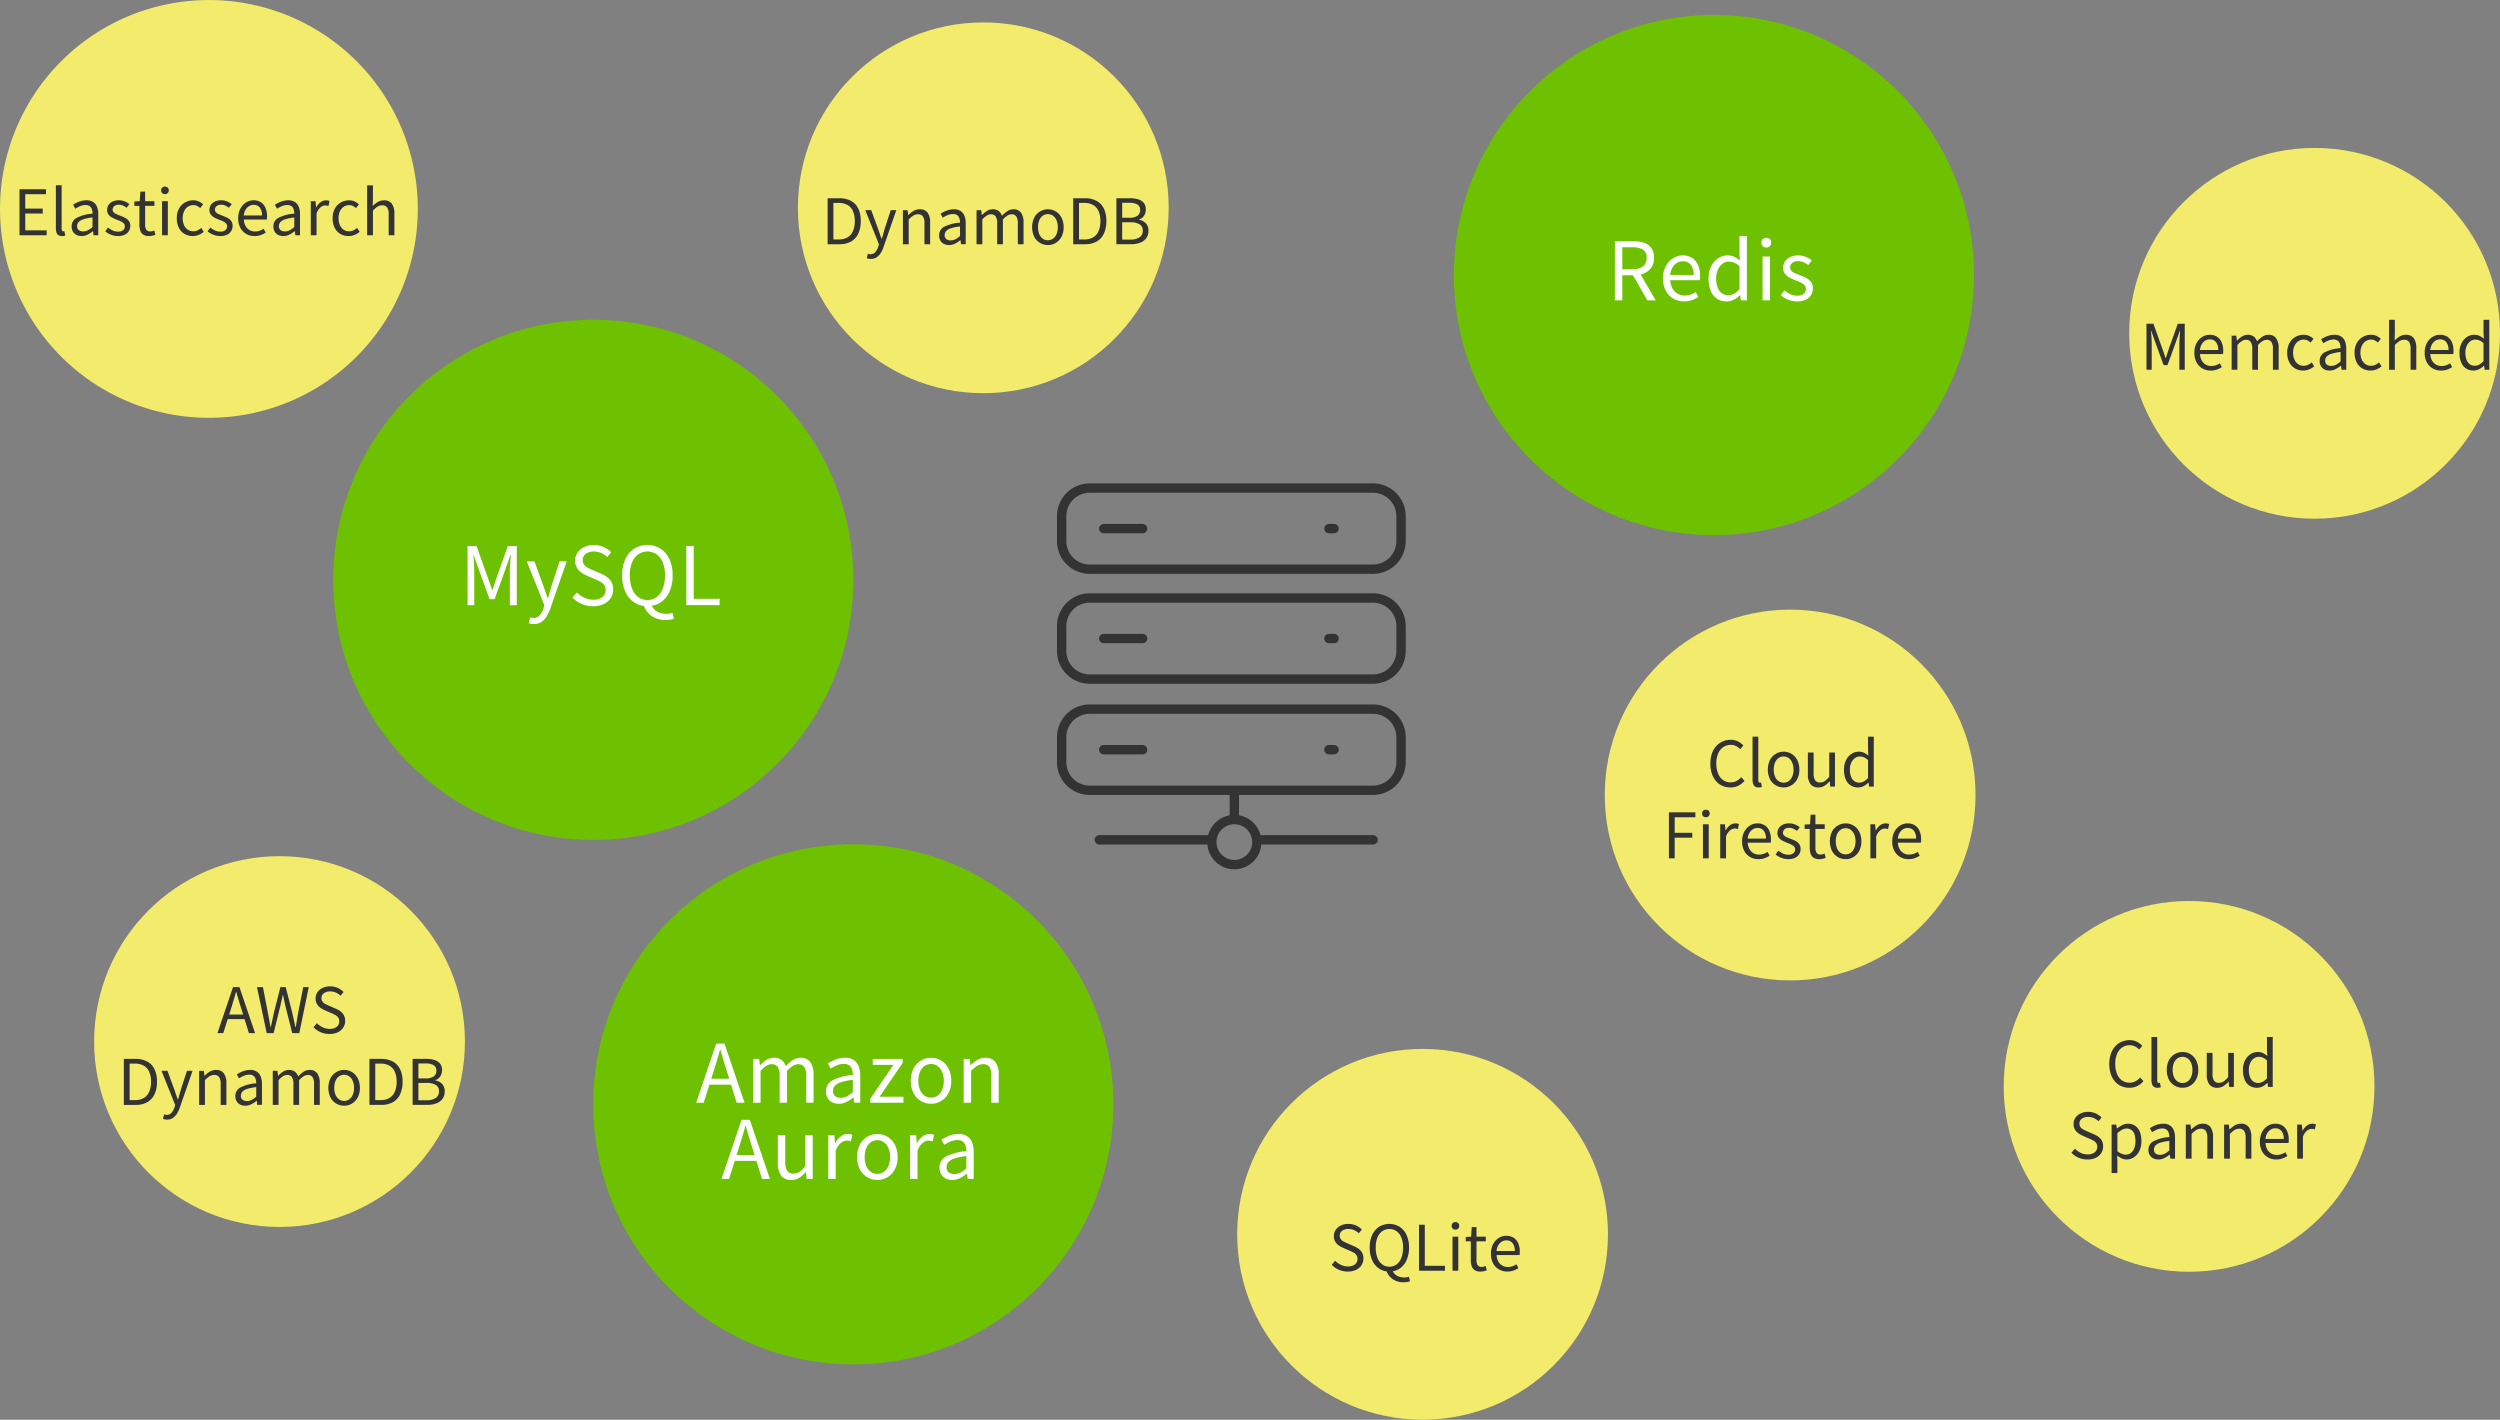 <svg id="infographic_img_technology_03.svg" xmlns="http://www.w3.org/2000/svg" width="557.719" height="316.719"><rect width="100%" height="100%" fill="#808080" stroke="none"/><defs><style>.cls-1{fill:#333}.cls-1,.cls-5{fill-rule:evenodd}.cls-2{fill:#f3eb6b}.cls-4{fill:#6dc100}.cls-5{fill:#fff}</style></defs><path id="icon" class="cls-1" d="M330.079 279.839h-29.887v4.541a6.079 6.079 0 0 1 4.8 4.433h25.143a1.043 1.043 0 0 1 0 2.085h-24.973a6.034 6.034 0 0 1-12.026 0H269a1.043 1.043 0 0 1 0-2.085h24.12a1.023 1.023 0 0 1 .175.035 6.081 6.081 0 0 1 4.812-4.468v-4.541h-31.226a7.306 7.306 0 0 1-7.3-7.3v-5.583a7.306 7.306 0 0 1 7.3-7.3h63.2a7.306 7.306 0 0 1 7.3 7.3v5.583a7.306 7.306 0 0 1-7.302 7.3Zm-34.912 10.519a3.983 3.983 0 1 0 3.983-3.983 3.988 3.988 0 0 0-3.983 3.983Zm40.124-23.4a5.219 5.219 0 0 0-5.212-5.213h-63.2a5.219 5.219 0 0 0-5.212 5.213v5.583a5.219 5.219 0 0 0 5.212 5.214h63.2a5.219 5.219 0 0 0 5.212-5.214v-5.583Zm-13.865 3.835h-1.173a1.043 1.043 0 0 1 0-2.086h1.173a1.043 1.043 0 0 1 0 2.085Zm-42.711 0h-8.709a1.043 1.043 0 0 1 0-2.086h8.709a1.043 1.043 0 0 1 0 2.085Zm51.364-15.751h-63.2a7.306 7.306 0 0 1-7.3-7.3v-5.583a7.306 7.306 0 0 1 7.3-7.3h63.2a7.306 7.306 0 0 1 7.3 7.3v5.583a7.306 7.306 0 0 1-7.3 7.299Zm5.212-12.883a5.219 5.219 0 0 0-5.212-5.213h-63.2a5.219 5.219 0 0 0-5.212 5.213v5.583a5.219 5.219 0 0 0 5.212 5.214h63.2a5.219 5.219 0 0 0 5.212-5.214v-5.583Zm-13.865 3.835h-1.173a1.043 1.043 0 1 1 0-2.086h1.173a1.043 1.043 0 0 1 0 2.085Zm-42.711 0h-8.709a1.043 1.043 0 0 1 0-2.086h8.709a1.043 1.043 0 0 1 0 2.085Zm51.364-15.471h-63.2a7.306 7.306 0 0 1-7.3-7.3v-5.583a7.306 7.306 0 0 1 7.3-7.3h63.2a7.306 7.306 0 0 1 7.3 7.3v5.583a7.306 7.306 0 0 1-7.3 7.299Zm5.212-12.883a5.219 5.219 0 0 0-5.212-5.214h-63.2a5.219 5.219 0 0 0-5.212 5.214v5.583a5.219 5.219 0 0 0 5.212 5.214h63.2a5.219 5.219 0 0 0 5.212-5.214v-5.583Zm-13.865 3.835h-1.173a1.043 1.043 0 0 1 0-2.086h1.173a1.043 1.043 0 0 1 0 2.085Zm-42.711 0h-8.709a1.043 1.043 0 0 1 0-2.086h8.709a1.043 1.043 0 0 1 0 2.085Z" transform="translate(-23.781 -102.5)"/><circle id="楕円形_541_のコピー_12" data-name="楕円形 541 のコピー 12" class="cls-2" cx="516.359" cy="74.359" r="41.359"/><path id="Memcached" class="cls-1" d="m578.061 184.986-.112-.9h-.042a4.375 4.375 0 0 1-1.036.763 2.657 2.657 0 0 1-1.274.315 2.837 2.837 0 0 1-2.751-1.813 5.424 5.424 0 0 1-.385-2.163 4.591 4.591 0 0 1 .462-2.128 3.569 3.569 0 0 1 1.211-1.386 2.9 2.9 0 0 1 1.617-.49 2.656 2.656 0 0 1 1.155.231 4.786 4.786 0 0 1 .987.651l-.07-1.3v-2.926h1.288v11.144h-1.05Zm-.238-5.922a3.2 3.2 0 0 0-.924-.616 2.442 2.442 0 0 0-.924-.182 1.8 1.8 0 0 0-1.1.371 2.62 2.62 0 0 0-.8 1.022 3.584 3.584 0 0 0-.3 1.519 4.38 4.38 0 0 0 .252 1.568 2.145 2.145 0 0 0 .721 1 1.855 1.855 0 0 0 1.127.343 2.073 2.073 0 0 0 1.008-.259 3.551 3.551 0 0 0 .938-.777v-3.99Zm-6.748 2.422h-5.124a3.215 3.215 0 0 0 .371 1.407 2.342 2.342 0 0 0 2.149 1.253 3.011 3.011 0 0 0 1.015-.161 4.228 4.228 0 0 0 .889-.441l.448.854a5.276 5.276 0 0 1-1.106.546 4.022 4.022 0 0 1-1.386.224 3.629 3.629 0 0 1-1.848-.476 3.412 3.412 0 0 1-1.309-1.365 4.41 4.41 0 0 1-.483-2.135 4.669 4.669 0 0 1 .28-1.673 3.88 3.88 0 0 1 .763-1.26 3.3 3.3 0 0 1 1.1-.8 3.083 3.083 0 0 1 1.26-.273 2.986 2.986 0 0 1 1.652.434 2.771 2.771 0 0 1 1.029 1.239 4.65 4.65 0 0 1 .357 1.9c0 .14 0 .271-.014.392a3.078 3.078 0 0 1-.043.335Zm-1.561-2.667a1.7 1.7 0 0 0-1.393-.609 1.927 1.927 0 0 0-1 .28 2.3 2.3 0 0 0-.784.8 3.109 3.109 0 0 0-.4 1.288h4.074a2.72 2.72 0 0 0-.497-1.759Zm-7.959 1.519a2.715 2.715 0 0 0-.343-1.554 1.262 1.262 0 0 0-1.1-.476 1.914 1.914 0 0 0-1.05.294 6.015 6.015 0 0 0-1.022.868v5.516h-1.288v-11.144h1.288v3.052l-.056 1.568a6.3 6.3 0 0 1 1.134-.9 2.594 2.594 0 0 1 1.386-.371 2.043 2.043 0 0 1 1.764.763 3.714 3.714 0 0 1 .56 2.219v4.816h-1.274v-4.648Zm-10.059 3.4a2.1 2.1 0 0 0 1.225.364 2.21 2.21 0 0 0 .98-.217 3.509 3.509 0 0 0 .812-.539l.56.868a4.022 4.022 0 0 1-1.148.7 3.664 3.664 0 0 1-3.129-.217 3.322 3.322 0 0 1-1.274-1.358 4.56 4.56 0 0 1-.469-2.149 4.325 4.325 0 0 1 .5-2.163 3.542 3.542 0 0 1 1.344-1.365 3.607 3.607 0 0 1 1.806-.476 2.868 2.868 0 0 1 1.281.266 3.9 3.9 0 0 1 .931.63l-.644.84a2.951 2.951 0 0 0-.693-.476 1.837 1.837 0 0 0-.819-.182 2.177 2.177 0 0 0-1.232.364 2.445 2.445 0 0 0-.854 1.022 3.605 3.605 0 0 0-.308 1.54 3.642 3.642 0 0 0 .3 1.526 2.443 2.443 0 0 0 .835 1.024Zm-5.452.336H546a6.016 6.016 0 0 1-1.169.77 2.951 2.951 0 0 1-1.351.322 2.5 2.5 0 0 1-1.134-.252 1.877 1.877 0 0 1-.791-.735 2.241 2.241 0 0 1-.287-1.169 2.108 2.108 0 0 1 1.113-1.911 9.2 9.2 0 0 1 3.549-.931 3.234 3.234 0 0 0-.133-.931 1.428 1.428 0 0 0-.469-.714 1.5 1.5 0 0 0-.966-.273 3.017 3.017 0 0 0-1.239.259 8.037 8.037 0 0 0-1.043.553l-.49-.882a8.92 8.92 0 0 1 .812-.455 5.748 5.748 0 0 1 1.008-.385 4.287 4.287 0 0 1 1.162-.154 2.645 2.645 0 0 1 1.5.392 2.284 2.284 0 0 1 .854 1.085 4.484 4.484 0 0 1 .273 1.645v4.676h-1.05Zm-.112-3.052a9.848 9.848 0 0 0-2.03.4 2.472 2.472 0 0 0-1.078.63 1.292 1.292 0 0 0-.322.875 1.052 1.052 0 0 0 .392.931 1.622 1.622 0 0 0 .952.273 2.279 2.279 0 0 0 1.043-.252 4.942 4.942 0 0 0 1.043-.742v-2.114Zm-9.457 2.716a2.093 2.093 0 0 0 1.225.364 2.217 2.217 0 0 0 .98-.217 3.552 3.552 0 0 0 .812-.539l.56.868a4.036 4.036 0 0 1-1.148.7 3.664 3.664 0 0 1-3.129-.217 3.309 3.309 0 0 1-1.274-1.358 4.548 4.548 0 0 1-.469-2.149 4.325 4.325 0 0 1 .5-2.163 3.542 3.542 0 0 1 1.344-1.365 3.607 3.607 0 0 1 1.806-.476 2.874 2.874 0 0 1 1.281.266 3.94 3.94 0 0 1 .931.63l-.644.84a2.992 2.992 0 0 0-.693-.476 1.843 1.843 0 0 0-.819-.182 2.174 2.174 0 0 0-1.232.364 2.438 2.438 0 0 0-.854 1.022 3.59 3.59 0 0 0-.308 1.54 3.626 3.626 0 0 0 .3 1.526 2.436 2.436 0 0 0 .831 1.024Zm-5.635-3.4a2.723 2.723 0 0 0-.343-1.554 1.232 1.232 0 0 0-1.071-.476 1.733 1.733 0 0 0-.9.287 5.042 5.042 0 0 0-1.015.875v5.516h-1.274v-4.648a2.723 2.723 0 0 0-.343-1.554 1.232 1.232 0 0 0-1.071-.476 1.769 1.769 0 0 0-.91.287 4.411 4.411 0 0 0-.994.875v5.516h-1.288v-7.6h1.05l.126 1.106h.028a5.521 5.521 0 0 1 1.1-.924 2.321 2.321 0 0 1 1.267-.378 2.146 2.146 0 0 1 1.372.392 2.324 2.324 0 0 1 .728 1.064 6.99 6.99 0 0 1 1.211-1.05 2.32 2.32 0 0 1 1.309-.406 2.017 2.017 0 0 1 1.729.763 3.684 3.684 0 0 1 .567 2.219v4.816h-1.278v-4.648Zm-11.14 1.148h-5.124a3.215 3.215 0 0 0 .371 1.407 2.342 2.342 0 0 0 2.149 1.253 3.011 3.011 0 0 0 1.015-.161 4.228 4.228 0 0 0 .889-.441l.448.854a5.276 5.276 0 0 1-1.106.546 4.022 4.022 0 0 1-1.386.224 3.629 3.629 0 0 1-1.848-.476 3.412 3.412 0 0 1-1.309-1.365 4.41 4.41 0 0 1-.483-2.135 4.669 4.669 0 0 1 .28-1.673 3.88 3.88 0 0 1 .763-1.26 3.3 3.3 0 0 1 1.1-.8 3.083 3.083 0 0 1 1.26-.273 2.986 2.986 0 0 1 1.652.434 2.771 2.771 0 0 1 1.029 1.239 4.65 4.65 0 0 1 .357 1.9c0 .14 0 .271-.014.392a3.078 3.078 0 0 1-.043.335Zm-1.561-2.667a1.7 1.7 0 0 0-1.393-.609 1.927 1.927 0 0 0-1 .28 2.3 2.3 0 0 0-.784.8 3.109 3.109 0 0 0-.4 1.288h4.074a2.72 2.72 0 0 0-.501-1.759Zm-8.169.483c0-.3.009-.623.028-.973s.042-.7.07-1.064.051-.688.07-.987h-.056l-.826 2.338-1.932 5.334h-.868l-1.946-5.334-.826-2.338h-.056c.037.3.068.628.091.987s.042.714.056 1.064.021.675.021.973v5.684h-1.166v-10.262h1.554l1.96 5.488q.2.519.378 1.064t.364 1.078h.056q.2-.531.371-1.078t.343-1.064l1.96-5.488h1.554v10.262h-1.2V179.3Z" transform="translate(-23.781 -102.5)"/><circle id="楕円形_541_のコピー_12-2" data-name="楕円形 541 のコピー 12" class="cls-2" cx="219.359" cy="46.359" r="41.359"/><path id="DynamoDB" class="cls-1" d="M279.4 152.31a2.313 2.313 0 0 1 .588 1.666 2.719 2.719 0 0 1-.5 1.673 3.005 3.005 0 0 1-1.372 1 5.622 5.622 0 0 1-2.023.336h-3.262v-10.261h3.038a6.074 6.074 0 0 1 1.841.252 2.561 2.561 0 0 1 1.239.8 2.224 2.224 0 0 1 .448 1.456 2.64 2.64 0 0 1-.175.959 2.171 2.171 0 0 1-.511.784 2.025 2.025 0 0 1-.812.483v.07a2.687 2.687 0 0 1 1.501.782Zm-1.274-2.912a1.379 1.379 0 0 0-.609-1.281 3.545 3.545 0 0 0-1.813-.371h-1.582v3.332h1.526a3.135 3.135 0 0 0 1.9-.448 1.475 1.475 0 0 0 .58-1.23Zm-2.212 2.688h-1.792v3.864h1.792a3.707 3.707 0 0 0 2.058-.49 1.7 1.7 0 0 0 .742-1.526 1.523 1.523 0 0 0-.728-1.407 4.023 4.023 0 0 0-2.07-.441Zm-7.476 4.291a5.2 5.2 0 0 1-2.618.609h-2.62v-10.262h2.562a5.447 5.447 0 0 1 2.66.595 3.812 3.812 0 0 1 1.624 1.729 6.354 6.354 0 0 1 .546 2.772 6.5 6.5 0 0 1-.546 2.786 3.881 3.881 0 0 1-1.606 1.771Zm.427-6.769a2.9 2.9 0 0 0-1.2-1.365 3.942 3.942 0 0 0-2.009-.469h-1.162v8.148h1.162a3.844 3.844 0 0 0 2.009-.483 2.952 2.952 0 0 0 1.2-1.407 5.558 5.558 0 0 0 .4-2.212 5.438 5.438 0 0 0-.398-2.212Zm-9.583 7.091a3.361 3.361 0 0 1-1.736.469 3.412 3.412 0 0 1-3.031-1.827 5.053 5.053 0 0 1 0-4.312 3.46 3.46 0 0 1 1.3-1.365 3.381 3.381 0 0 1 1.736-.476 3.438 3.438 0 0 1 1.337.266 3.281 3.281 0 0 1 1.127.784 3.715 3.715 0 0 1 .77 1.26 4.772 4.772 0 0 1 .281 1.694 4.387 4.387 0 0 1-.491 2.149 3.468 3.468 0 0 1-1.291 1.359Zm.2-5.047a2.386 2.386 0 0 0-.777-1.022 2.013 2.013 0 0 0-2.309 0 2.345 2.345 0 0 0-.771 1.022 4 4 0 0 0-.273 1.54 3.955 3.955 0 0 0 .273 1.526 2.333 2.333 0 0 0 .771 1.022 2.013 2.013 0 0 0 2.309 0 2.374 2.374 0 0 0 .777-1.022 3.861 3.861 0 0 0 .281-1.526 3.905 3.905 0 0 0-.283-1.54Zm-8.637.686a2.723 2.723 0 0 0-.343-1.554 1.232 1.232 0 0 0-1.071-.476 1.733 1.733 0 0 0-.9.287 5.042 5.042 0 0 0-1.015.875v5.516h-1.274v-4.648a2.723 2.723 0 0 0-.343-1.554 1.232 1.232 0 0 0-1.071-.476 1.769 1.769 0 0 0-.91.287 4.411 4.411 0 0 0-.994.875v5.516h-1.288v-7.6h1.05l.126 1.106h.028a5.521 5.521 0 0 1 1.1-.924 2.321 2.321 0 0 1 1.267-.378 2.146 2.146 0 0 1 1.372.392 2.324 2.324 0 0 1 .728 1.064 6.99 6.99 0 0 1 1.211-1.05 2.32 2.32 0 0 1 1.309-.406 2.017 2.017 0 0 1 1.729.763 3.684 3.684 0 0 1 .567 2.219v4.816h-1.274v-4.648Zm-12.782 3.738h-.042a6.016 6.016 0 0 1-1.169.77 2.951 2.951 0 0 1-1.351.322 2.5 2.5 0 0 1-1.134-.252 1.877 1.877 0 0 1-.791-.735 2.241 2.241 0 0 1-.287-1.169 2.108 2.108 0 0 1 1.111-1.912 9.2 9.2 0 0 1 3.549-.931 3.234 3.234 0 0 0-.133-.931 1.428 1.428 0 0 0-.469-.714 1.5 1.5 0 0 0-.966-.273 3.017 3.017 0 0 0-1.239.259 8.037 8.037 0 0 0-1.043.553l-.49-.882a8.92 8.92 0 0 1 .812-.455 5.748 5.748 0 0 1 1.008-.385 4.287 4.287 0 0 1 1.162-.154 2.645 2.645 0 0 1 1.5.392 2.284 2.284 0 0 1 .854 1.085 4.484 4.484 0 0 1 .273 1.645v4.676h-1.05Zm-.112-3.052a9.848 9.848 0 0 0-2.03.4 2.472 2.472 0 0 0-1.078.63 1.292 1.292 0 0 0-.322.875 1.052 1.052 0 0 0 .392.931 1.622 1.622 0 0 0 .952.273 2.279 2.279 0 0 0 1.043-.252 4.942 4.942 0 0 0 1.043-.742v-2.114Zm-7.938-.686a2.715 2.715 0 0 0-.343-1.554 1.263 1.263 0 0 0-1.1-.476 1.914 1.914 0 0 0-1.05.294 5.976 5.976 0 0 0-1.022.868v5.516h-1.288v-7.6h1.05l.126 1.106h.028a6.433 6.433 0 0 1 1.155-.924 2.586 2.586 0 0 1 1.393-.378 2.043 2.043 0 0 1 1.764.763 3.721 3.721 0 0 1 .56 2.219v4.816h-1.274v-4.648Zm-9.772 6.629a3.086 3.086 0 0 1-.91.945 2.287 2.287 0 0 1-1.288.35 2.663 2.663 0 0 1-.49-.042 2.3 2.3 0 0 1-.406-.112l.252-1.022c.075.028.163.056.266.084a1.22 1.22 0 0 0 .322.042 1.344 1.344 0 0 0 1.057-.469 3.4 3.4 0 0 0 .651-1.169l.168-.574-3.052-7.616h1.33l1.54 4.214q.181.5.371 1.064t.385 1.092h.07l.315-1.085q.161-.552.3-1.071l1.372-4.214h1.246l-2.856 8.246a6.657 6.657 0 0 1-.645 1.337Zm-6.594-2.59a5.2 5.2 0 0 1-2.618.609h-2.618v-10.262h2.562a5.449 5.449 0 0 1 2.66.595 3.812 3.812 0 0 1 1.624 1.729 6.354 6.354 0 0 1 .546 2.772 6.5 6.5 0 0 1-.546 2.786 3.886 3.886 0 0 1-1.612 1.771Zm.427-6.769a2.9 2.9 0 0 0-1.2-1.365 3.945 3.945 0 0 0-2.009-.469H209.7v8.148h1.162a3.847 3.847 0 0 0 2.009-.483 2.952 2.952 0 0 0 1.2-1.407 5.558 5.558 0 0 0 .4-2.212 5.438 5.438 0 0 0-.399-2.212Z" transform="translate(-23.781 -102.5)"/><path id="楕円形_541_のコピー_12-3" data-name="楕円形 541 のコピー 12" d="M70.387 102.509a46.6 46.6 0 1 1-46.6 46.6 46.6 46.6 0 0 1 46.6-46.6Z" transform="translate(-23.781 -102.5)" style="fill:#f3eb6b;fill-rule:evenodd"/><path id="Elasticsearch" class="cls-1" d="M110.491 154.986v-4.648a2.723 2.723 0 0 0-.343-1.554 1.263 1.263 0 0 0-1.1-.476 1.914 1.914 0 0 0-1.05.294 5.976 5.976 0 0 0-1.022.868v5.516h-1.288v-11.144h1.288v3.052l-.056 1.568a6.228 6.228 0 0 1 1.134-.9 2.589 2.589 0 0 1 1.386-.371 2.045 2.045 0 0 1 1.764.763 3.721 3.721 0 0 1 .56 2.219v4.816h-1.274Zm-10.059-1.246a2.093 2.093 0 0 0 1.225.364 2.217 2.217 0 0 0 .98-.217 3.552 3.552 0 0 0 .812-.539l.56.868a4.036 4.036 0 0 1-1.148.7 3.664 3.664 0 0 1-3.129-.217 3.314 3.314 0 0 1-1.274-1.358 4.55 4.55 0 0 1-.469-2.149 4.325 4.325 0 0 1 .5-2.163 3.542 3.542 0 0 1 1.344-1.365 3.608 3.608 0 0 1 1.806-.476 2.874 2.874 0 0 1 1.281.266 3.94 3.94 0 0 1 .931.63l-.644.84a2.992 2.992 0 0 0-.693-.476 1.843 1.843 0 0 0-.819-.182 2.174 2.174 0 0 0-1.232.364 2.44 2.44 0 0 0-.854 1.022 4.011 4.011 0 0 0-.007 3.066 2.441 2.441 0 0 0 .83 1.022Zm-3.732-5.369a1.838 1.838 0 0 0-.392-.035 1.694 1.694 0 0 0-.994.4 3.054 3.054 0 0 0-.91 1.365v4.886h-1.287v-7.6h1.05l.126 1.386h.028a3.488 3.488 0 0 1 .959-1.155 1.963 1.963 0 0 1 1.2-.427 2.573 2.573 0 0 1 .455.035 1.125 1.125 0 0 1 .357.133l-.238 1.106c-.134-.04-.254-.065-.354-.094Zm-7.154 5.7h-.041a5.992 5.992 0 0 1-1.169.77 2.951 2.951 0 0 1-1.351.322 2.5 2.5 0 0 1-1.134-.252 1.878 1.878 0 0 1-.791-.735 2.247 2.247 0 0 1-.287-1.169 2.108 2.108 0 0 1 1.113-1.911 9.2 9.2 0 0 1 3.549-.931 3.213 3.213 0 0 0-.133-.931 1.426 1.426 0 0 0-.469-.714 1.5 1.5 0 0 0-.966-.273 3.018 3.018 0 0 0-1.239.259 8.07 8.07 0 0 0-1.043.553l-.49-.882a8.934 8.934 0 0 1 .812-.455 5.748 5.748 0 0 1 1.008-.385 4.287 4.287 0 0 1 1.162-.154 2.644 2.644 0 0 1 1.505.392 2.283 2.283 0 0 1 .854 1.085 4.486 4.486 0 0 1 .273 1.645v4.676h-1.05Zm-.112-3.052a9.857 9.857 0 0 0-2.03.4 2.476 2.476 0 0 0-1.078.63 1.292 1.292 0 0 0-.322.875 1.053 1.053 0 0 0 .392.931 1.624 1.624 0 0 0 .952.273 2.277 2.277 0 0 0 1.043-.252 4.94 4.94 0 0 0 1.043-.742v-2.114Zm-6.132.462H78.18a3.21 3.21 0 0 0 .371 1.407 2.342 2.342 0 0 0 2.149 1.253 3.012 3.012 0 0 0 1.015-.161 4.233 4.233 0 0 0 .889-.441l.448.854a5.284 5.284 0 0 1-1.106.546 4.021 4.021 0 0 1-1.386.224 3.627 3.627 0 0 1-1.848-.476 3.413 3.413 0 0 1-1.309-1.365 4.41 4.41 0 0 1-.483-2.135 4.673 4.673 0 0 1 .28-1.673 3.875 3.875 0 0 1 .763-1.26 3.3 3.3 0 0 1 1.1-.8 3.081 3.081 0 0 1 1.26-.273 2.986 2.986 0 0 1 1.652.434A2.771 2.771 0 0 1 83 148.861a4.65 4.65 0 0 1 .357 1.9c0 .14 0 .271-.014.392a3.317 3.317 0 0 1-.043.333Zm-1.561-2.667a1.7 1.7 0 0 0-1.393-.609 1.926 1.926 0 0 0-1 .28 2.3 2.3 0 0 0-.784.8 3.109 3.109 0 0 0-.4 1.288h4.076a2.719 2.719 0 0 0-.498-1.754Zm-9.177 1.456c.252.108.518.217.8.329s.558.215.833.336a3.643 3.643 0 0 1 .742.434 1.967 1.967 0 0 1 .532.623 1.893 1.893 0 0 1 .2.917 2.14 2.14 0 0 1-.315 1.134 2.167 2.167 0 0 1-.924.819 3.41 3.41 0 0 1-1.519.3 4.1 4.1 0 0 1-1.547-.3 4.65 4.65 0 0 1-1.281-.749l.616-.854a5.184 5.184 0 0 0 1.036.658 2.812 2.812 0 0 0 1.218.252 1.61 1.61 0 0 0 1.127-.343 1.107 1.107 0 0 0 .371-.847.884.884 0 0 0-.259-.651 2.345 2.345 0 0 0-.658-.448q-.4-.189-.819-.343-.532-.21-1.043-.469a2.482 2.482 0 0 1-.84-.672 1.642 1.642 0 0 1-.329-1.057 2 2 0 0 1 .308-1.1 2.149 2.149 0 0 1 .9-.77 3.2 3.2 0 0 1 1.414-.287 3.39 3.39 0 0 1 1.309.252 3.994 3.994 0 0 1 1.043.616l-.616.8a5.373 5.373 0 0 0-.805-.476 2.121 2.121 0 0 0-.917-.2 1.5 1.5 0 0 0-1.071.329 1.043 1.043 0 0 0-.343.777.81.81 0 0 0 .231.588 1.831 1.831 0 0 0 .608.407Zm-6.9 3.465a2.094 2.094 0 0 0 1.225.364 2.214 2.214 0 0 0 .98-.217 3.534 3.534 0 0 0 .812-.539l.56.868a4.028 4.028 0 0 1-1.148.7 3.664 3.664 0 0 1-3.129-.217 3.314 3.314 0 0 1-1.274-1.358 4.55 4.55 0 0 1-.469-2.149 4.325 4.325 0 0 1 .5-2.163 3.542 3.542 0 0 1 1.344-1.365 3.607 3.607 0 0 1 1.806-.476 2.871 2.871 0 0 1 1.281.266 3.924 3.924 0 0 1 .931.63l-.644.84a2.984 2.984 0 0 0-.693-.476 1.839 1.839 0 0 0-.819-.182 2.176 2.176 0 0 0-1.232.364 2.439 2.439 0 0 0-.854 1.022 4.011 4.011 0 0 0-.007 3.066 2.44 2.44 0 0 0 .837 1.027Zm-5.089-7.924a.823.823 0 0 1-.609-.231.841.841 0 0 1-.231-.623.8.8 0 0 1 .231-.6.839.839 0 0 1 .609-.224.864.864 0 0 1 .616.224.789.789 0 0 1 .238.6.827.827 0 0 1-.238.623.848.848 0 0 1-.609.236Zm-4.165 7.931a1.023 1.023 0 0 0 .917.385 1.756 1.756 0 0 0 .448-.063 2.588 2.588 0 0 0 .42-.147l.252.966a6.551 6.551 0 0 1-.686.2 3.229 3.229 0 0 1-.728.084 2.278 2.278 0 0 1-1.274-.315 1.716 1.716 0 0 1-.679-.889 3.979 3.979 0 0 1-.2-1.33v-4.213h-1.13v-.966l1.2-.07.14-2.142h1.064v2.142h2.076v1.036h-2.072v4.256a1.9 1.9 0 0 0 .259 1.071Zm-6.671-3.472c.252.108.518.217.8.329s.558.215.833.336a3.64 3.64 0 0 1 .742.434 1.966 1.966 0 0 1 .532.623 1.893 1.893 0 0 1 .2.917 2.14 2.14 0 0 1-.315 1.134 2.167 2.167 0 0 1-.924.819 3.41 3.41 0 0 1-1.519.3 4.105 4.105 0 0 1-1.547-.3 4.652 4.652 0 0 1-1.281-.749l.616-.854a5.19 5.19 0 0 0 1.036.658 2.813 2.813 0 0 0 1.218.252 1.611 1.611 0 0 0 1.127-.343 1.107 1.107 0 0 0 .371-.847.884.884 0 0 0-.259-.651 2.346 2.346 0 0 0-.658-.448q-.4-.189-.819-.343-.532-.21-1.043-.469a2.483 2.483 0 0 1-.84-.672 1.642 1.642 0 0 1-.329-1.057 2 2 0 0 1 .308-1.1 2.15 2.15 0 0 1 .9-.77 3.2 3.2 0 0 1 1.414-.287 3.39 3.39 0 0 1 1.309.252 3.993 3.993 0 0 1 1.043.616l-.616.8a5.372 5.372 0 0 0-.8-.476 2.122 2.122 0 0 0-.917-.2 1.5 1.5 0 0 0-1.071.329 1.043 1.043 0 0 0-.343.777.809.809 0 0 0 .231.588 1.831 1.831 0 0 0 .608.407Zm-5.208 3.8H44.5a5.992 5.992 0 0 1-1.169.77 2.951 2.951 0 0 1-1.351.322 2.5 2.5 0 0 1-1.134-.252 1.878 1.878 0 0 1-.791-.735 2.247 2.247 0 0 1-.287-1.169 2.108 2.108 0 0 1 1.113-1.911 9.2 9.2 0 0 1 3.549-.931 3.213 3.213 0 0 0-.133-.931 1.426 1.426 0 0 0-.469-.714 1.5 1.5 0 0 0-.966-.273 3.018 3.018 0 0 0-1.239.259 8.077 8.077 0 0 0-1.043.553l-.49-.882a8.947 8.947 0 0 1 .812-.455 5.748 5.748 0 0 1 1.008-.385 4.288 4.288 0 0 1 1.162-.154 2.643 2.643 0 0 1 1.505.392 2.283 2.283 0 0 1 .854 1.085 4.484 4.484 0 0 1 .273 1.645v4.676H44.65Zm-.112-3.052a9.857 9.857 0 0 0-2.03.4 2.476 2.476 0 0 0-1.078.63 1.293 1.293 0 0 0-.322.875 1.054 1.054 0 0 0 .392.931 1.624 1.624 0 0 0 .952.273 2.277 2.277 0 0 0 1.043-.252 4.937 4.937 0 0 0 1.043-.742v-2.114Zm-6.832 4.144a1.362 1.362 0 0 1-.77-.2 1.134 1.134 0 0 1-.434-.581 2.682 2.682 0 0 1-.14-.917v-9.632h1.288v9.716a.659.659 0 0 0 .105.42.312.312 0 0 0 .245.126.846.846 0 0 0 .119.006c.037 0 .088-.011.154-.021l.182.98c-.093.028-.2.054-.308.077a2.149 2.149 0 0 1-.434.032Zm-9.457-10.438h5.908v1.092h-4.62v3.22h3.892v1.106h-3.892v3.738h4.774v1.106H28.13v-10.262Zm33.1 10.262h-1.292v-7.6h1.288v7.6Z" transform="translate(-23.781 -102.5)"/><circle id="楕円形_541_のコピー_12-4" data-name="楕円形 541 のコピー 12" class="cls-2" cx="317.359" cy="275.36" r="41.359"/><path id="SQLite" class="cls-1" d="M362.815 382.15q-.015.183-.042.336h-5.124a3.2 3.2 0 0 0 .371 1.407 2.342 2.342 0 0 0 2.149 1.253 3.015 3.015 0 0 0 1.015-.161 4.252 4.252 0 0 0 .889-.441l.448.854a5.3 5.3 0 0 1-1.106.546 4.022 4.022 0 0 1-1.386.224 3.624 3.624 0 0 1-1.848-.476 3.412 3.412 0 0 1-1.309-1.365 4.41 4.41 0 0 1-.483-2.135 4.669 4.669 0 0 1 .28-1.673 3.863 3.863 0 0 1 .763-1.26 3.3 3.3 0 0 1 1.1-.8 3.076 3.076 0 0 1 1.26-.273 2.986 2.986 0 0 1 1.652.434 2.771 2.771 0 0 1 1.029 1.239 4.65 4.65 0 0 1 .357 1.9c-.001.141-.006.27-.015.391Zm-1.6-2.331a1.7 1.7 0 0 0-1.393-.609 1.924 1.924 0 0 0-1 .28 2.3 2.3 0 0 0-.784.8 3.109 3.109 0 0 0-.4 1.288h4.074a2.72 2.72 0 0 0-.5-1.759Zm-7.784 4.928a1.022 1.022 0 0 0 .917.385 1.756 1.756 0 0 0 .448-.063 2.627 2.627 0 0 0 .42-.147l.252.966a6.607 6.607 0 0 1-.686.2 3.235 3.235 0 0 1-.728.084 2.278 2.278 0 0 1-1.274-.315 1.712 1.712 0 0 1-.679-.889 3.964 3.964 0 0 1-.2-1.33v-4.218h-1.134v-.966l1.2-.07.14-2.142h1.064v2.142h2.072v1.036h-2.072v4.256a1.9 1.9 0 0 0 .257 1.071Zm-4.963-7.931a.823.823 0 0 1-.609-.231.841.841 0 0 1-.231-.623.8.8 0 0 1 .231-.6.839.839 0 0 1 .609-.224.864.864 0 0 1 .616.224.791.791 0 0 1 .238.6.83.83 0 0 1-.238.623.848.848 0 0 1-.619.231Zm-8.12-1.092h1.288v9.156h4.494v1.106h-5.782v-10.262Zm-4.462 11.576a3.4 3.4 0 0 0 1.127.182 4 4 0 0 0 .616-.042 2.566 2.566 0 0 0 .462-.112l.252.994a2.771 2.771 0 0 1-.616.168 4.84 4.84 0 0 1-.854.07 4.3 4.3 0 0 1-1.736-.336 3.633 3.633 0 0 1-1.3-.931 4.273 4.273 0 0 1-.723-1.167 3.9 3.9 0 0 1-1.657-.611 4.354 4.354 0 0 1-1.547-1.855 6.672 6.672 0 0 1-.56-2.842 6.57 6.57 0 0 1 .56-2.835 4.237 4.237 0 0 1 1.547-1.813 4.4 4.4 0 0 1 4.55.007 4.3 4.3 0 0 1 1.547 1.813 6.537 6.537 0 0 1 .56 2.828 6.687 6.687 0 0 1-.56 2.842 4.361 4.361 0 0 1-1.547 1.855 3.868 3.868 0 0 1-1.5.58 2.354 2.354 0 0 0 .468.659 2.482 2.482 0 0 0 .911.546Zm-.539-2.73a3.317 3.317 0 0 0 1.064-1.484 6.207 6.207 0 0 0 .378-2.268 5.891 5.891 0 0 0-.378-2.219 3.2 3.2 0 0 0-1.064-1.428 2.845 2.845 0 0 0-3.213 0 3.175 3.175 0 0 0-1.071 1.428 5.891 5.891 0 0 0-.378 2.219 6.207 6.207 0 0 0 .378 2.268 3.291 3.291 0 0 0 1.071 1.484 2.75 2.75 0 0 0 3.213.002Zm-9.03 1.211a4.181 4.181 0 0 1-1.862.385 4.9 4.9 0 0 1-2.009-.406 4.8 4.8 0 0 1-1.575-1.106l.77-.9a4.262 4.262 0 0 0 1.288.924 3.558 3.558 0 0 0 1.54.35 2.452 2.452 0 0 0 1.589-.462 1.479 1.479 0 0 0 .567-1.2 1.462 1.462 0 0 0-.231-.868 1.9 1.9 0 0 0-.616-.539 9.2 9.2 0 0 0-.875-.427l-1.47-.644a6.306 6.306 0 0 1-.959-.532 2.7 2.7 0 0 1-.805-.84 2.337 2.337 0 0 1-.322-1.26 2.418 2.418 0 0 1 .42-1.407 2.872 2.872 0 0 1 1.148-.959 3.8 3.8 0 0 1 1.666-.35 4.145 4.145 0 0 1 3.01 1.26l-.672.826a4.033 4.033 0 0 0-1.043-.693 3.1 3.1 0 0 0-1.295-.259 2.243 2.243 0 0 0-1.393.4 1.291 1.291 0 0 0-.525 1.085 1.273 1.273 0 0 0 .259.826 1.924 1.924 0 0 0 .651.518q.392.2.8.378l1.456.63a5.547 5.547 0 0 1 1.071.6 2.581 2.581 0 0 1 .763.868 2.649 2.649 0 0 1 .28 1.274 2.707 2.707 0 0 1-.42 1.477 2.877 2.877 0 0 1-1.206 1.053Zm22.792.2h-1.288v-7.6h1.288v7.6Z" transform="translate(-23.781 -102.5)"/><circle id="楕円形_541_のコピー_12-5" data-name="楕円形 541 のコピー 12" class="cls-2" cx="488.359" cy="242.36" r="41.359"/><path id="Cloud_Spanner" data-name="Cloud Spanner" class="cls-1" d="M540.184 354.462a7.844 7.844 0 0 0-.35-.091 1.837 1.837 0 0 0-.392-.035 1.7 1.7 0 0 0-.994.4 3.052 3.052 0 0 0-.91 1.365v4.886h-1.288v-7.6h1.05l.126 1.386h.028a3.485 3.485 0 0 1 .959-1.155 1.963 1.963 0 0 1 1.2-.427 2.574 2.574 0 0 1 .455.035 1.125 1.125 0 0 1 .357.133Zm-5.866 3.024h-5.124a3.215 3.215 0 0 0 .371 1.407 2.342 2.342 0 0 0 2.149 1.253 3.006 3.006 0 0 0 1.015-.161 4.2 4.2 0 0 0 .889-.441l.448.854a5.252 5.252 0 0 1-1.106.546 4.014 4.014 0 0 1-1.386.224 3.629 3.629 0 0 1-1.848-.476 3.419 3.419 0 0 1-1.309-1.365 4.41 4.41 0 0 1-.483-2.135 4.691 4.691 0 0 1 .28-1.673 3.88 3.88 0 0 1 .763-1.26 3.311 3.311 0 0 1 1.1-.8 3.083 3.083 0 0 1 1.26-.273 2.984 2.984 0 0 1 1.652.434 2.771 2.771 0 0 1 1.029 1.239 4.65 4.65 0 0 1 .357 1.9c0 .14 0 .271-.014.392a3.078 3.078 0 0 1-.043.335Zm-1.561-2.667a1.7 1.7 0 0 0-1.393-.609 1.929 1.929 0 0 0-1 .28 2.306 2.306 0 0 0-.784.8 3.109 3.109 0 0 0-.4 1.288h4.074a2.715 2.715 0 0 0-.497-1.759Zm-3.115-10.729h-.042a4.354 4.354 0 0 1-1.036.763 2.654 2.654 0 0 1-1.274.315 2.837 2.837 0 0 1-2.751-1.813 5.441 5.441 0 0 1-.385-2.163 4.591 4.591 0 0 1 .462-2.128 3.569 3.569 0 0 1 1.211-1.386 2.906 2.906 0 0 1 1.617-.49 2.656 2.656 0 0 1 1.155.231 4.786 4.786 0 0 1 .987.651l-.07-1.3v-2.926h1.284v11.144h-1.05Zm-.126-5.026a3.2 3.2 0 0 0-.924-.616 2.435 2.435 0 0 0-.924-.182 1.8 1.8 0 0 0-1.1.371 2.62 2.62 0 0 0-.8 1.022 3.6 3.6 0 0 0-.3 1.519 4.38 4.38 0 0 0 .252 1.568 2.152 2.152 0 0 0 .721 1 1.857 1.857 0 0 0 1.127.343 2.073 2.073 0 0 0 1.008-.259 3.535 3.535 0 0 0 .938-.777v-3.99Zm-4.045 14.887a3.721 3.721 0 0 1 .56 2.219v4.816h-1.274v-4.648a2.723 2.723 0 0 0-.343-1.554 1.263 1.263 0 0 0-1.1-.476 1.914 1.914 0 0 0-1.05.294 5.976 5.976 0 0 0-1.022.868v5.516h-1.288v-7.6h1.05l.126 1.106h.028a6.433 6.433 0 0 1 1.155-.924 2.586 2.586 0 0 1 1.393-.378 2.045 2.045 0 0 1 1.765.761Zm-4.5-10.155h-.042a5.118 5.118 0 0 1-1.127.994 2.514 2.514 0 0 1-1.379.378 2.07 2.07 0 0 1-1.771-.756 3.648 3.648 0 0 1-.567-2.212v-4.816h1.288v4.662a2.733 2.733 0 0 0 .336 1.533 1.236 1.236 0 0 0 1.092.483 1.844 1.844 0 0 0 1.05-.308 4.838 4.838 0 0 0 1.008-.98v-5.39h1.274v7.6h-1.064Zm-4.045 10.155a3.721 3.721 0 0 1 .56 2.219v4.816h-1.274v-4.648a2.723 2.723 0 0 0-.343-1.554 1.263 1.263 0 0 0-1.1-.476 1.914 1.914 0 0 0-1.05.294 5.976 5.976 0 0 0-1.022.868v5.516h-1.288v-7.6h1.05l.126 1.106h.028a6.433 6.433 0 0 1 1.155-.924 2.586 2.586 0 0 1 1.393-.378 2.045 2.045 0 0 1 1.77.761Zm-4.522-9.252a3.363 3.363 0 0 1-1.736.469 3.412 3.412 0 0 1-3.031-1.827 5.053 5.053 0 0 1 0-4.312 3.453 3.453 0 0 1 1.3-1.365 3.379 3.379 0 0 1 1.736-.476 3.445 3.445 0 0 1 1.337.266 3.3 3.3 0 0 1 1.127.784 3.746 3.746 0 0 1 .77 1.26 4.8 4.8 0 0 1 .28 1.694 4.4 4.4 0 0 1-.49 2.149 3.475 3.475 0 0 1-1.288 1.359Zm.2-5.047a2.4 2.4 0 0 0-.777-1.022 2.014 2.014 0 0 0-2.31 0 2.343 2.343 0 0 0-.77 1.022 4 4 0 0 0-.273 1.54 3.955 3.955 0 0 0 .273 1.526 2.331 2.331 0 0 0 .77 1.022 2.014 2.014 0 0 0 2.31 0 2.389 2.389 0 0 0 .777-1.022 3.88 3.88 0 0 0 .28-1.526 3.923 3.923 0 0 0-.279-1.54Zm-3.871 15.013a4.484 4.484 0 0 1 .273 1.645v4.676h-1.05l-.112-.91h-.044a5.986 5.986 0 0 1-1.169.77 2.951 2.951 0 0 1-1.351.322 2.5 2.5 0 0 1-1.134-.252 1.877 1.877 0 0 1-.791-.735 2.251 2.251 0 0 1-.287-1.169 2.108 2.108 0 0 1 1.113-1.911 9.2 9.2 0 0 1 3.549-.931 3.2 3.2 0 0 0-.133-.931 1.428 1.428 0 0 0-.469-.714 1.5 1.5 0 0 0-.966-.273 3.017 3.017 0 0 0-1.239.259 8.1 8.1 0 0 0-1.043.553l-.49-.882a8.92 8.92 0 0 1 .812-.455 5.748 5.748 0 0 1 1.008-.385 4.287 4.287 0 0 1 1.162-.154 2.642 2.642 0 0 1 1.5.392 2.284 2.284 0 0 1 .862 1.085Zm-1 2.359a9.862 9.862 0 0 0-2.03.4 2.478 2.478 0 0 0-1.078.63 1.292 1.292 0 0 0-.322.875 1.055 1.055 0 0 0 .392.931 1.624 1.624 0 0 0 .952.273 2.276 2.276 0 0 0 1.043-.252 4.942 4.942 0 0 0 1.043-.742v-2.114Zm-2.646-11.856a1.361 1.361 0 0 1-.77-.2 1.134 1.134 0 0 1-.434-.581 2.667 2.667 0 0 1-.14-.917v-9.632h1.288v9.716a.659.659 0 0 0 .105.42.311.311 0 0 0 .245.126.853.853 0 0 0 .112-.007c.037 0 .088-.011.154-.021l.182.98c-.094.028-.2.054-.308.077a2.148 2.148 0 0 1-.434.039Zm-7.924-1.645a2.83 2.83 0 0 0 1.694.511 2.746 2.746 0 0 0 1.309-.308 3.9 3.9 0 0 0 1.071-.854l.714.826a4.383 4.383 0 0 1-1.372 1.085 3.92 3.92 0 0 1-1.778.385 4.382 4.382 0 0 1-1.771-.357 3.985 3.985 0 0 1-1.421-1.043 4.878 4.878 0 0 1-.938-1.673 6.907 6.907 0 0 1-.336-2.233 6.773 6.773 0 0 1 .343-2.233 4.844 4.844 0 0 1 .959-1.673 4.2 4.2 0 0 1 1.442-1.05 4.439 4.439 0 0 1 1.806-.364 3.436 3.436 0 0 1 1.652.385 4.383 4.383 0 0 1 1.162.875l-.7.84a3.389 3.389 0 0 0-.924-.7 2.542 2.542 0 0 0-1.176-.266 2.9 2.9 0 0 0-1.694.5 3.288 3.288 0 0 0-1.134 1.435 5.483 5.483 0 0 0-.406 2.2 5.834 5.834 0 0 0 .392 2.247 3.275 3.275 0 0 0 1.106 1.465Zm-5.824 17.26a4.178 4.178 0 0 1-1.862.385 4.9 4.9 0 0 1-2.009-.406 4.8 4.8 0 0 1-1.575-1.106l.77-.9a4.262 4.262 0 0 0 1.288.924 3.561 3.561 0 0 0 1.54.35 2.452 2.452 0 0 0 1.589-.462 1.479 1.479 0 0 0 .567-1.2 1.462 1.462 0 0 0-.231-.868 1.886 1.886 0 0 0-.616-.539 9.2 9.2 0 0 0-.875-.427l-1.47-.644a6.354 6.354 0 0 1-.959-.532 2.708 2.708 0 0 1-.805-.84 2.337 2.337 0 0 1-.322-1.26 2.418 2.418 0 0 1 .42-1.407 2.879 2.879 0 0 1 1.148-.959 3.8 3.8 0 0 1 1.666-.35 4.145 4.145 0 0 1 3.01 1.26l-.672.826a4.033 4.033 0 0 0-1.043-.693 3.1 3.1 0 0 0-1.3-.259 2.243 2.243 0 0 0-1.393.4 1.291 1.291 0 0 0-.525 1.085 1.273 1.273 0 0 0 .259.826 1.924 1.924 0 0 0 .651.518q.391.2.8.378l1.456.63a5.547 5.547 0 0 1 1.071.6 2.581 2.581 0 0 1 .763.868 2.649 2.649 0 0 1 .28 1.274 2.707 2.707 0 0 1-.42 1.477 2.877 2.877 0 0 1-1.201 1.051Zm4.69-6.517h.028a6.241 6.241 0 0 1 1.141-.756 2.914 2.914 0 0 1 2.94.161 2.932 2.932 0 0 1 1.022 1.351 5.542 5.542 0 0 1 .343 2.044 4.821 4.821 0 0 1-.469 2.219 3.528 3.528 0 0 1-1.218 1.4 2.926 2.926 0 0 1-1.617.483 2.624 2.624 0 0 1-1.05-.231 4.544 4.544 0 0 1-1.05-.651l.042 1.33v2.576h-1.288v-10.808h1.05Zm.112 5.04a3.167 3.167 0 0 0 .994.609 2.588 2.588 0 0 0 .854.175 1.883 1.883 0 0 0 1.127-.357 2.33 2.33 0 0 0 .777-1.036 4.219 4.219 0 0 0 .28-1.617 4.883 4.883 0 0 0-.2-1.477 2.018 2.018 0 0 0-.637-.987 1.821 1.821 0 0 0-1.176-.35 2.058 2.058 0 0 0-.973.266 5.206 5.206 0 0 0-1.043.77v4Z" transform="translate(-23.781 -102.5)"/><circle id="楕円形_541_のコピー_12-6" data-name="楕円形 541 のコピー 12" class="cls-2" cx="399.359" cy="177.36" r="41.359"/><path id="Cloud_Firestore" data-name="Cloud Firestore" class="cls-1" d="M452.339 290.15a3.078 3.078 0 0 1-.042.336h-5.124a3.215 3.215 0 0 0 .371 1.407 2.342 2.342 0 0 0 2.149 1.253 3.011 3.011 0 0 0 1.015-.161 4.228 4.228 0 0 0 .889-.441l.448.854a5.276 5.276 0 0 1-1.106.546 4.022 4.022 0 0 1-1.386.224 3.629 3.629 0 0 1-1.848-.476 3.412 3.412 0 0 1-1.309-1.365 4.41 4.41 0 0 1-.483-2.135 4.669 4.669 0 0 1 .28-1.673 3.88 3.88 0 0 1 .763-1.26 3.3 3.3 0 0 1 1.1-.8 3.083 3.083 0 0 1 1.26-.273 2.986 2.986 0 0 1 1.652.434 2.771 2.771 0 0 1 1.032 1.241 4.65 4.65 0 0 1 .357 1.9 8.666 8.666 0 0 1-.018.389Zm-1.6-2.331a1.7 1.7 0 0 0-1.393-.609 1.927 1.927 0 0 0-1 .28 2.3 2.3 0 0 0-.784.8 3.109 3.109 0 0 0-.4 1.288h4.074a2.72 2.72 0 0 0-.5-1.759Zm-6.111-.448a1.837 1.837 0 0 0-.392-.035 1.7 1.7 0 0 0-.994.4 3.052 3.052 0 0 0-.91 1.365v4.886h-1.288v-7.6h1.05l.126 1.386h.028a3.485 3.485 0 0 1 .959-1.155 1.963 1.963 0 0 1 1.2-.427 2.574 2.574 0 0 1 .455.035 1.125 1.125 0 0 1 .357.133l-.238 1.106c-.137-.04-.253-.065-.356-.094Zm-3.983-10.281h-.045a4.354 4.354 0 0 1-1.036.763 2.654 2.654 0 0 1-1.274.315 2.837 2.837 0 0 1-2.751-1.813 5.441 5.441 0 0 1-.385-2.163 4.591 4.591 0 0 1 .462-2.128 3.569 3.569 0 0 1 1.211-1.386 2.906 2.906 0 0 1 1.617-.49 2.656 2.656 0 0 1 1.155.231 4.786 4.786 0 0 1 .987.651l-.07-1.3v-2.926h1.284v11.144h-1.05Zm-.126-5.026a3.2 3.2 0 0 0-.924-.616 2.435 2.435 0 0 0-.924-.182 1.8 1.8 0 0 0-1.1.371 2.62 2.62 0 0 0-.8 1.022 3.6 3.6 0 0 0-.3 1.519 4.38 4.38 0 0 0 .252 1.568 2.152 2.152 0 0 0 .721 1 1.857 1.857 0 0 0 1.127.343 2.073 2.073 0 0 0 1.008-.259 3.535 3.535 0 0 0 .938-.777v-3.99Zm-3.668 14.39a3.281 3.281 0 0 1 1.127.784 3.715 3.715 0 0 1 .77 1.26 4.772 4.772 0 0 1 .28 1.694 4.387 4.387 0 0 1-.49 2.149 3.468 3.468 0 0 1-1.288 1.358 3.361 3.361 0 0 1-1.736.469 3.412 3.412 0 0 1-3.031-1.827 5.053 5.053 0 0 1 0-4.312 3.46 3.46 0 0 1 1.295-1.365 3.381 3.381 0 0 1 1.736-.476 3.438 3.438 0 0 1 1.334.266Zm-2.492 1.176a2.35 2.35 0 0 0-.77 1.022 4 4 0 0 0-.273 1.54 3.955 3.955 0 0 0 .273 1.526 2.339 2.339 0 0 0 .77 1.022 2.014 2.014 0 0 0 2.31 0 2.374 2.374 0 0 0 .777-1.022 3.862 3.862 0 0 0 .28-1.526 3.905 3.905 0 0 0-.28-1.54 2.386 2.386 0 0 0-.777-1.022 2.014 2.014 0 0 0-2.313 0Zm-2.38-10.834h-.042a5.118 5.118 0 0 1-1.127.994 2.514 2.514 0 0 1-1.379.378 2.07 2.07 0 0 1-1.771-.756 3.648 3.648 0 0 1-.567-2.212v-4.816h1.288v4.662a2.733 2.733 0 0 0 .336 1.533 1.236 1.236 0 0 0 1.092.483 1.844 1.844 0 0 0 1.05-.308 4.838 4.838 0 0 0 1.008-.98v-5.39h1.274v7.6h-1.064Zm-4.263 7.446h1.064v2.142h2.072v1.036h-2.072v4.256a1.905 1.905 0 0 0 .259 1.071 1.025 1.025 0 0 0 .917.385 1.75 1.75 0 0 0 .448-.063 2.559 2.559 0 0 0 .42-.147l.252.966a6.468 6.468 0 0 1-.686.2 3.222 3.222 0 0 1-.728.084 2.28 2.28 0 0 1-1.274-.315 1.722 1.722 0 0 1-.679-.889 3.989 3.989 0 0 1-.2-1.33v-4.218h-1.134v-.966l1.2-.07Zm-5.347 5.033c.252.108.518.217.8.329s.557.215.833.336a3.661 3.661 0 0 1 .742.434 1.977 1.977 0 0 1 .532.623 1.9 1.9 0 0 1 .2.917 2.14 2.14 0 0 1-.315 1.134 2.167 2.167 0 0 1-.924.819 3.412 3.412 0 0 1-1.519.3 4.1 4.1 0 0 1-1.547-.3 4.635 4.635 0 0 1-1.281-.749l.616-.854a5.184 5.184 0 0 0 1.036.658 2.809 2.809 0 0 0 1.218.252 1.612 1.612 0 0 0 1.127-.343 1.108 1.108 0 0 0 .371-.847.886.886 0 0 0-.259-.651 2.349 2.349 0 0 0-.658-.448q-.4-.189-.819-.343-.532-.21-1.043-.469a2.479 2.479 0 0 1-.84-.672 1.638 1.638 0 0 1-.329-1.057 2 2 0 0 1 .308-1.1 2.149 2.149 0 0 1 .9-.77 3.2 3.2 0 0 1 1.414-.287 3.392 3.392 0 0 1 1.309.252 4 4 0 0 1 1.043.616l-.616.8a5.412 5.412 0 0 0-.8-.476 2.123 2.123 0 0 0-.917-.2 1.5 1.5 0 0 0-1.071.329 1.043 1.043 0 0 0-.343.777.809.809 0 0 0 .231.588 1.831 1.831 0 0 0 .598.402Zm1.043-11.576a3.363 3.363 0 0 1-1.736.469 3.412 3.412 0 0 1-3.031-1.827 5.053 5.053 0 0 1 0-4.312 3.453 3.453 0 0 1 1.3-1.365 3.379 3.379 0 0 1 1.736-.476 3.445 3.445 0 0 1 1.337.266 3.3 3.3 0 0 1 1.127.784 3.746 3.746 0 0 1 .77 1.26 4.8 4.8 0 0 1 .28 1.694 4.4 4.4 0 0 1-.49 2.149 3.475 3.475 0 0 1-1.296 1.359Zm.2-5.047a2.4 2.4 0 0 0-.777-1.022 2.014 2.014 0 0 0-2.31 0 2.343 2.343 0 0 0-.77 1.022 4 4 0 0 0-.273 1.54 3.955 3.955 0 0 0 .273 1.526 2.331 2.331 0 0 0 .77 1.022 2.014 2.014 0 0 0 2.31 0 2.389 2.389 0 0 0 .777-1.022 3.88 3.88 0 0 0 .28-1.526 3.923 3.923 0 0 0-.287-1.54Zm-4.753 17.106c0 .14 0 .271-.014.392s-.024.234-.042.336h-5.124a3.2 3.2 0 0 0 .371 1.407 2.342 2.342 0 0 0 2.149 1.253 3.015 3.015 0 0 0 1.015-.161 4.252 4.252 0 0 0 .889-.441l.448.854a5.3 5.3 0 0 1-1.106.546 4.022 4.022 0 0 1-1.386.224 3.624 3.624 0 0 1-1.848-.476 3.412 3.412 0 0 1-1.309-1.365 4.41 4.41 0 0 1-.483-2.135 4.669 4.669 0 0 1 .28-1.673 3.863 3.863 0 0 1 .763-1.26 3.3 3.3 0 0 1 1.1-.8 3.076 3.076 0 0 1 1.26-.273 2.986 2.986 0 0 1 1.652.434 2.771 2.771 0 0 1 1.029 1.239 4.65 4.65 0 0 1 .349 1.899Zm-1.617-1.939a1.7 1.7 0 0 0-1.393-.609 1.924 1.924 0 0 0-1 .28 2.3 2.3 0 0 0-.784.8 3.109 3.109 0 0 0-.4 1.288h4.074a2.72 2.72 0 0 0-.504-1.759Zm-1.148-9.651a1.361 1.361 0 0 1-.77-.2 1.134 1.134 0 0 1-.434-.581 2.667 2.667 0 0 1-.14-.917v-9.632h1.288v9.716a.659.659 0 0 0 .105.42.311.311 0 0 0 .245.126.853.853 0 0 0 .112-.007c.037 0 .088-.011.154-.021l.182.98c-.094.028-.2.054-.308.077a2.148 2.148 0 0 1-.441.039Zm-7.924-1.645a2.83 2.83 0 0 0 1.694.511 2.743 2.743 0 0 0 1.309-.308 3.9 3.9 0 0 0 1.071-.854l.714.826a4.394 4.394 0 0 1-1.372 1.085 3.923 3.923 0 0 1-1.778.385 4.382 4.382 0 0 1-1.771-.357 3.985 3.985 0 0 1-1.421-1.043 4.894 4.894 0 0 1-.938-1.673 6.907 6.907 0 0 1-.336-2.233 6.773 6.773 0 0 1 .343-2.233 4.844 4.844 0 0 1 .959-1.673 4.191 4.191 0 0 1 1.442-1.05 4.439 4.439 0 0 1 1.806-.364 3.436 3.436 0 0 1 1.652.385 4.383 4.383 0 0 1 1.162.875l-.7.84a3.389 3.389 0 0 0-.924-.7 2.545 2.545 0 0 0-1.176-.266 2.9 2.9 0 0 0-1.694.5 3.3 3.3 0 0 0-1.134 1.435 5.483 5.483 0 0 0-.406 2.2 5.834 5.834 0 0 0 .392 2.247 3.275 3.275 0 0 0 1.099 1.465Zm-3.829 8.293a.823.823 0 0 1-.609-.231.841.841 0 0 1-.231-.623.8.8 0 0 1 .231-.6.839.839 0 0 1 .609-.224.864.864 0 0 1 .616.224.787.787 0 0 1 .238.6.826.826 0 0 1-.238.623.848.848 0 0 1-.623.231Zm-6.958 3.472h3.92v1.092h-3.92v4.606h-1.288v-10.262H402v1.092h-4.62v3.472Zm7.6 5.7h-1.293v-7.6h1.288v7.6Zm3.738-6.216h.028a3.485 3.485 0 0 1 .959-1.155 1.963 1.963 0 0 1 1.2-.427 2.574 2.574 0 0 1 .455.035 1.125 1.125 0 0 1 .357.133l-.238 1.106a7.844 7.844 0 0 0-.35-.091 1.837 1.837 0 0 0-.392-.035 1.7 1.7 0 0 0-.994.4 3.052 3.052 0 0 0-.91 1.365v4.886h-1.296v-7.6h1.05Z" transform="translate(-23.781 -102.5)"/><circle id="楕円形_541_のコピー_12-7" data-name="楕円形 541 のコピー 12" class="cls-2" cx="62.359" cy="232.36" r="41.359"/><path id="AWS_DynamoDB" data-name="AWS DynamoDB" class="cls-1" d="M122.4 344.31a2.313 2.313 0 0 1 .588 1.666 2.719 2.719 0 0 1-.5 1.673 3.005 3.005 0 0 1-1.372 1 5.622 5.622 0 0 1-2.023.336h-3.262v-10.261h3.038a6.074 6.074 0 0 1 1.841.252 2.561 2.561 0 0 1 1.239.8 2.224 2.224 0 0 1 .448 1.456 2.64 2.64 0 0 1-.175.959 2.171 2.171 0 0 1-.511.784 2.025 2.025 0 0 1-.812.483v.07a2.687 2.687 0 0 1 1.501.782Zm-1.274-2.912a1.379 1.379 0 0 0-.609-1.281 3.545 3.545 0 0 0-1.813-.371h-1.582v3.332h1.526a3.135 3.135 0 0 0 1.9-.448 1.475 1.475 0 0 0 .58-1.23Zm-2.212 2.688h-1.792v3.864h1.792a3.707 3.707 0 0 0 2.058-.49 1.7 1.7 0 0 0 .742-1.526 1.523 1.523 0 0 0-.728-1.407 4.023 4.023 0 0 0-2.07-.441Zm-7.476 4.291a5.2 5.2 0 0 1-2.618.609h-2.62v-10.262h2.562a5.449 5.449 0 0 1 2.66.6 3.812 3.812 0 0 1 1.624 1.729 6.354 6.354 0 0 1 .546 2.772 6.5 6.5 0 0 1-.546 2.786 3.886 3.886 0 0 1-1.606 1.766Zm.427-6.769a2.9 2.9 0 0 0-1.2-1.365 3.945 3.945 0 0 0-2.009-.469h-1.162v8.148h1.162a3.847 3.847 0 0 0 2.009-.483 2.952 2.952 0 0 0 1.2-1.407 5.558 5.558 0 0 0 .4-2.212 5.438 5.438 0 0 0-.398-2.212Zm-9.583 7.091a3.361 3.361 0 0 1-1.736.469 3.412 3.412 0 0 1-3.031-1.827 5.053 5.053 0 0 1 0-4.312 3.458 3.458 0 0 1 1.3-1.365 3.379 3.379 0 0 1 1.736-.476 3.446 3.446 0 0 1 1.338.266 3.287 3.287 0 0 1 1.126.784 3.715 3.715 0 0 1 .77 1.26 4.772 4.772 0 0 1 .28 1.694 4.387 4.387 0 0 1-.49 2.149 3.468 3.468 0 0 1-1.291 1.359Zm.2-5.047a2.386 2.386 0 0 0-.777-1.022 2.014 2.014 0 0 0-2.309 0 2.347 2.347 0 0 0-.77 1.022 4 4 0 0 0-.273 1.54 3.955 3.955 0 0 0 .273 1.526 2.336 2.336 0 0 0 .77 1.022 2.014 2.014 0 0 0 2.31 0 2.374 2.374 0 0 0 .777-1.022 3.862 3.862 0 0 0 .28-1.526 3.905 3.905 0 0 0-.283-1.54Zm-3.325-10.869a4.179 4.179 0 0 1-1.862.385 4.9 4.9 0 0 1-2.009-.406 4.787 4.787 0 0 1-1.575-1.106l.77-.9a4.264 4.264 0 0 0 1.288.924 3.56 3.56 0 0 0 1.54.35 2.451 2.451 0 0 0 1.589-.462 1.479 1.479 0 0 0 .567-1.2 1.462 1.462 0 0 0-.231-.868 1.89 1.89 0 0 0-.616-.539 9.224 9.224 0 0 0-.875-.427l-1.47-.644a6.335 6.335 0 0 1-.959-.532 2.7 2.7 0 0 1-.805-.84 2.338 2.338 0 0 1-.322-1.26 2.418 2.418 0 0 1 .42-1.407 2.877 2.877 0 0 1 1.148-.959 3.8 3.8 0 0 1 1.666-.35 4.147 4.147 0 0 1 3.011 1.26l-.673.826a4.04 4.04 0 0 0-1.043-.693 3.1 3.1 0 0 0-1.3-.259 2.244 2.244 0 0 0-1.393.4 1.291 1.291 0 0 0-.525 1.085 1.274 1.274 0 0 0 .259.826 1.917 1.917 0 0 0 .651.518q.392.2.8.378l1.456.63a5.547 5.547 0 0 1 1.071.6 2.577 2.577 0 0 1 .763.868 2.66 2.66 0 0 1 .28 1.274 2.707 2.707 0 0 1-.42 1.477 2.881 2.881 0 0 1-1.202 1.051Zm-4.606 9.168a3.684 3.684 0 0 1 .567 2.219v4.816h-1.275v-4.648a2.719 2.719 0 0 0-.343-1.554 1.232 1.232 0 0 0-1.071-.476 1.736 1.736 0 0 0-.9.287 5.048 5.048 0 0 0-1.015.875v5.516h-1.277v-4.648a2.719 2.719 0 0 0-.343-1.554 1.232 1.232 0 0 0-1.071-.476 1.772 1.772 0 0 0-.91.287 4.431 4.431 0 0 0-.994.875v5.516h-1.288v-7.6h1.05l.126 1.106h.028a5.524 5.524 0 0 1 1.1-.924 2.322 2.322 0 0 1 1.267-.378 2.146 2.146 0 0 1 1.372.392 2.319 2.319 0 0 1 .728 1.064 6.993 6.993 0 0 1 1.211-1.05 2.321 2.321 0 0 1 1.309-.406 2.016 2.016 0 0 1 1.728.761Zm-5.572-8.965-1.555-6.186q-.14-.615-.259-1.183t-.245-1.157h-.056q-.112.588-.252 1.155t-.266 1.185l-1.526 6.188h-1.54l-2.17-10.262h1.33l1.078 5.586.308 1.659.308 1.673h.056l.364-1.673.364-1.659 1.414-5.586h1.19l1.428 5.586.364 1.659q.182.833.378 1.673h.07l.28-1.673.28-1.659 1.106-5.586h1.232l-2.114 10.262h-1.568Zm-6.756 11.324v4.676h-1.05l-.112-.91h-.042a5.992 5.992 0 0 1-1.169.77 2.951 2.951 0 0 1-1.351.322 2.5 2.5 0 0 1-1.134-.252 1.878 1.878 0 0 1-.791-.735 2.247 2.247 0 0 1-.287-1.169A2.108 2.108 0 0 1 77.4 345.1a9.2 9.2 0 0 1 3.549-.931 3.213 3.213 0 0 0-.133-.931 1.426 1.426 0 0 0-.469-.714 1.5 1.5 0 0 0-.966-.273 3.018 3.018 0 0 0-1.239.259 8.077 8.077 0 0 0-1.043.553l-.49-.882a8.947 8.947 0 0 1 .812-.455 5.748 5.748 0 0 1 1.008-.385 4.288 4.288 0 0 1 1.162-.154 2.643 2.643 0 0 1 1.5.392 2.283 2.283 0 0 1 .854 1.085 4.484 4.484 0 0 1 .278 1.646Zm-1.274.714a9.857 9.857 0 0 0-2.03.4 2.476 2.476 0 0 0-1.078.63 1.293 1.293 0 0 0-.322.875 1.054 1.054 0 0 0 .392.931 1.624 1.624 0 0 0 .952.273 2.277 2.277 0 0 0 1.043-.252 4.937 4.937 0 0 0 1.043-.742v-2.114Zm-2.61-15.174h-3.753l-.994 3.136h-1.3l3.472-10.262H77.2l3.486 10.262h-1.368Zm-.813-2.6q-.28-.882-.532-1.729t-.5-1.743h-.06q-.238.9-.5 1.743t-.525 1.729l-.5 1.582h3.111Zm-3.8 14.705a3.72 3.72 0 0 1 .56 2.219v4.816h-1.275v-4.648a2.719 2.719 0 0 0-.343-1.554 1.263 1.263 0 0 0-1.1-.476 1.914 1.914 0 0 0-1.05.294 5.984 5.984 0 0 0-1.022.868v5.516h-1.287v-7.6h1.05l.126 1.106h.028a6.433 6.433 0 0 1 1.155-.924 2.586 2.586 0 0 1 1.393-.378 2.044 2.044 0 0 1 1.764.757Zm-10.486 9.016a3.09 3.09 0 0 1-.91.945 2.286 2.286 0 0 1-1.288.35 2.662 2.662 0 0 1-.49-.042 2.292 2.292 0 0 1-.406-.112l.252-1.022q.112.042.266.084a1.218 1.218 0 0 0 .322.042 1.344 1.344 0 0 0 1.057-.469 3.4 3.4 0 0 0 .651-1.169l.167-.578-3.052-7.616h1.33l1.54 4.214q.182.5.371 1.064t.385 1.092h.07l.315-1.085q.161-.552.3-1.071l1.372-4.214h1.246l-2.856 8.246a6.678 6.678 0 0 1-.643 1.337Zm-6.594-2.59a5.2 5.2 0 0 1-2.618.609h-2.619v-10.266h2.562a5.45 5.45 0 0 1 2.66.6 3.813 3.813 0 0 1 1.624 1.729 6.352 6.352 0 0 1 .546 2.772 6.5 6.5 0 0 1-.546 2.786 3.885 3.885 0 0 1-1.61 1.766Zm.427-6.769a2.9 2.9 0 0 0-1.2-1.365 3.946 3.946 0 0 0-2.009-.469H52.7v8.148h1.162a3.848 3.848 0 0 0 2.009-.483 2.956 2.956 0 0 0 1.2-1.407 5.558 5.558 0 0 0 .4-2.212 5.438 5.438 0 0 0-.399-2.216Z" transform="translate(-23.781 -102.5)"/><circle id="楕円形_541_のコピー_11" data-name="楕円形 541 のコピー 11" class="cls-4" cx="132.359" cy="129.359" r="58.016"/><path id="MySQL" class="cls-5" d="M176.882 237.505v-13.194h1.656v11.772h5.778v1.422h-7.434Zm-5.913 1.692a4.42 4.42 0 0 0 1.449.234 5.132 5.132 0 0 0 .792-.054 3.317 3.317 0 0 0 .594-.144l.324 1.278a3.755 3.755 0 0 1-.792.216 6.256 6.256 0 0 1-1.1.09 5.527 5.527 0 0 1-2.232-.432 4.684 4.684 0 0 1-1.665-1.2 5.537 5.537 0 0 1-.929-1.5 5.019 5.019 0 0 1-2.131-.785 5.6 5.6 0 0 1-1.989-2.385 8.593 8.593 0 0 1-.72-3.654 8.457 8.457 0 0 1 .72-3.645 5.446 5.446 0 0 1 1.989-2.331 5.659 5.659 0 0 1 5.85.009 5.517 5.517 0 0 1 1.989 2.331 8.4 8.4 0 0 1 .72 3.636 8.593 8.593 0 0 1-.72 3.654 5.6 5.6 0 0 1-1.989 2.385 4.983 4.983 0 0 1-1.933.745 3.037 3.037 0 0 0 .6.848 3.21 3.21 0 0 0 1.173.707Zm-.693-3.51a4.264 4.264 0 0 0 1.368-1.908 7.981 7.981 0 0 0 .486-2.916 7.569 7.569 0 0 0-.486-2.853 4.1 4.1 0 0 0-1.368-1.836 3.658 3.658 0 0 0-4.131 0 4.072 4.072 0 0 0-1.377 1.836 7.569 7.569 0 0 0-.486 2.853 7.981 7.981 0 0 0 .486 2.916 4.233 4.233 0 0 0 1.377 1.908 3.536 3.536 0 0 0 4.131 0Zm-11.79 1.557a5.378 5.378 0 0 1-2.394.5 6.309 6.309 0 0 1-2.583-.522 6.176 6.176 0 0 1-2.025-1.422l.99-1.152a5.5 5.5 0 0 0 1.656 1.188 4.59 4.59 0 0 0 1.98.45 3.151 3.151 0 0 0 2.043-.594 1.9 1.9 0 0 0 .729-1.548 1.878 1.878 0 0 0-.3-1.116 2.414 2.414 0 0 0-.792-.693 11.626 11.626 0 0 0-1.125-.549l-1.89-.828a8.187 8.187 0 0 1-1.233-.684 3.5 3.5 0 0 1-1.035-1.08 3.01 3.01 0 0 1-.414-1.62 3.108 3.108 0 0 1 .54-1.809 3.692 3.692 0 0 1 1.476-1.233 4.885 4.885 0 0 1 2.142-.45 5.329 5.329 0 0 1 3.87 1.62l-.864 1.062a5.171 5.171 0 0 0-1.341-.891 3.966 3.966 0 0 0-1.665-.333 2.885 2.885 0 0 0-1.791.513 1.659 1.659 0 0 0-.675 1.4 1.641 1.641 0 0 0 .333 1.062 2.481 2.481 0 0 0 .837.666q.5.252 1.026.486l1.872.81a7.109 7.109 0 0 1 1.377.774 3.3 3.3 0 0 1 .981 1.116 3.408 3.408 0 0 1 .36 1.638 3.484 3.484 0 0 1-.54 1.9 3.713 3.713 0 0 1-1.545 1.339Zm-12.779 2.808a3.993 3.993 0 0 1-1.17 1.215 2.956 2.956 0 0 1-1.656.45 3.409 3.409 0 0 1-.63-.054 2.941 2.941 0 0 1-.522-.144l.324-1.314q.142.054.342.108a1.561 1.561 0 0 0 .414.054 1.732 1.732 0 0 0 1.359-.6 4.416 4.416 0 0 0 .837-1.5l.216-.738-3.924-9.792h1.71l1.98 5.418q.232.648.477 1.368t.5 1.4h.09q.2-.684.405-1.395t.387-1.377l1.764-5.418h1.6l-3.672 10.6a8.7 8.7 0 0 1-.831 1.719Zm-8.19-9.855c0-.384.011-.8.036-1.251s.054-.906.09-1.368.065-.885.09-1.269h-.072l-1.062 3.006-2.484 6.858H133l-2.5-6.858-1.062-3.006h-.072q.07.576.117 1.269c.029.462.054.918.072 1.368s.027.867.027 1.251v7.308h-1.494v-13.194h2l2.52 7.056q.25.666.486 1.368t.468 1.386h.072q.251-.684.477-1.386t.441-1.368l2.52-7.056h2v13.194h-1.548V230.2Z" transform="translate(-23.781 -102.5)"/><circle id="楕円形_541_のコピー_11-2" data-name="楕円形 541 のコピー 11" class="cls-4" cx="382.359" cy="61.359" r="58.016"/><path id="Redis" class="cls-5" d="M426.135 161.009a2.715 2.715 0 0 0-1.179-.252 1.93 1.93 0 0 0-1.377.423 1.339 1.339 0 0 0-.441 1 1.043 1.043 0 0 0 .3.756 2.367 2.367 0 0 0 .783.513q.486.207 1.026.423.54.2 1.071.432a4.634 4.634 0 0 1 .954.558 2.52 2.52 0 0 1 .684.8 2.43 2.43 0 0 1 .261 1.179 2.754 2.754 0 0 1-.4 1.458 2.8 2.8 0 0 1-1.188 1.053 4.39 4.39 0 0 1-1.953.387 5.287 5.287 0 0 1-1.989-.387 6.017 6.017 0 0 1-1.647-.963l.792-1.1a6.7 6.7 0 0 0 1.332.846 3.617 3.617 0 0 0 1.566.324 2.073 2.073 0 0 0 1.449-.441 1.424 1.424 0 0 0 .477-1.089 1.135 1.135 0 0 0-.333-.837 3 3 0 0 0-.846-.576q-.513-.243-1.053-.441-.684-.27-1.341-.6a3.216 3.216 0 0 1-1.08-.864 2.114 2.114 0 0 1-.423-1.359 2.571 2.571 0 0 1 .4-1.413 2.759 2.759 0 0 1 1.152-.99 4.111 4.111 0 0 1 1.818-.369 4.358 4.358 0 0 1 1.683.324 5.109 5.109 0 0 1 1.341.792l-.792 1.026a6.787 6.787 0 0 0-1.047-.613Zm-8.325-3.294a1.059 1.059 0 0 1-.783-.3 1.082 1.082 0 0 1-.3-.8 1.028 1.028 0 0 1 .3-.774 1.077 1.077 0 0 1 .783-.288 1.109 1.109 0 0 1 .792.288 1.012 1.012 0 0 1 .306.774 1.065 1.065 0 0 1-.306.8 1.089 1.089 0 0 1-.792.3ZM412 168.353h-.054a5.627 5.627 0 0 1-1.332.981 3.415 3.415 0 0 1-1.638.405 3.648 3.648 0 0 1-3.537-2.331 6.987 6.987 0 0 1-.5-2.781 5.9 5.9 0 0 1 .594-2.736 4.58 4.58 0 0 1 1.557-1.782 3.726 3.726 0 0 1 2.079-.63 3.414 3.414 0 0 1 1.485.3 6.154 6.154 0 0 1 1.269.837l-.09-1.674v-3.762h1.656v14.328h-1.35Zm-.162-6.462a4.093 4.093 0 0 0-1.188-.792 3.128 3.128 0 0 0-1.188-.234 2.308 2.308 0 0 0-1.413.477 3.355 3.355 0 0 0-1.026 1.314 4.612 4.612 0 0 0-.387 1.953 5.637 5.637 0 0 0 .324 2.016 2.767 2.767 0 0 0 .927 1.287 2.387 2.387 0 0 0 1.449.441 2.672 2.672 0 0 0 1.3-.333 4.592 4.592 0 0 0 1.206-1v-5.13Zm-8.855 3.114h-6.588a4.134 4.134 0 0 0 .477 1.809 3.011 3.011 0 0 0 2.763 1.611 3.892 3.892 0 0 0 1.305-.207 5.478 5.478 0 0 0 1.143-.567l.576 1.1a6.826 6.826 0 0 1-1.422.7 5.212 5.212 0 0 1-1.782.288 4.682 4.682 0 0 1-2.376-.612 4.4 4.4 0 0 1-1.683-1.755 5.674 5.674 0 0 1-.621-2.745 6.011 6.011 0 0 1 .36-2.151 4.981 4.981 0 0 1 .981-1.62 4.249 4.249 0 0 1 1.413-1.026 3.961 3.961 0 0 1 1.62-.351 3.835 3.835 0 0 1 2.124.558 3.553 3.553 0 0 1 1.323 1.593 5.977 5.977 0 0 1 .459 2.439q0 .27-.018.5a4.241 4.241 0 0 1-.058.436Zm-2.007-3.429a2.182 2.182 0 0 0-1.791-.783 2.469 2.469 0 0 0-1.287.36 2.95 2.95 0 0 0-1.008 1.026 3.991 3.991 0 0 0-.513 1.656h5.238a3.494 3.494 0 0 0-.643-2.259Zm-9.693 7.929-3.209-5.6H385.7v5.6h-1.656v-13.194h4.122a7.419 7.419 0 0 1 2.385.351 3.254 3.254 0 0 1 1.629 1.161 3.606 3.606 0 0 1 .594 2.178 3.8 3.8 0 0 1-.594 2.187 3.535 3.535 0 0 1-1.629 1.3 5.415 5.415 0 0 1-.759.236l3.36 5.785h-1.872Zm-.99-7.569a2.291 2.291 0 0 0 .828-1.935 1.978 1.978 0 0 0-.828-1.818 4.474 4.474 0 0 0-2.376-.522H385.7v4.914h2.214a3.824 3.824 0 0 0 2.375-.639Zm28.349 7.569h-1.656v-9.774h1.656v9.774Z" transform="translate(-23.781 -102.5)"/><circle id="楕円形_541_のコピー_11-3" data-name="楕円形 541 のコピー 11" class="cls-4" cx="190.359" cy="246.36" r="58.016"/><path id="Amazon_Aurora" data-name="Amazon Aurora" class="cls-5" d="M244.944 348.505v-5.976a3.491 3.491 0 0 0-.441-2 1.623 1.623 0 0 0-1.413-.612 2.461 2.461 0 0 0-1.35.378 7.661 7.661 0 0 0-1.314 1.116v7.092h-1.656v-9.774h1.35l.162 1.422h.036a8.271 8.271 0 0 1 1.485-1.188 3.326 3.326 0 0 1 1.791-.486 2.625 2.625 0 0 1 2.268.981 4.778 4.778 0 0 1 .72 2.853v6.192h-1.638Zm-5.391 7.478a2.93 2.93 0 0 1 1.1 1.395 5.762 5.762 0 0 1 .351 2.115v6.012h-1.35l-.144-1.17h-.054a7.755 7.755 0 0 1-1.5.99 3.8 3.8 0 0 1-1.737.414 3.215 3.215 0 0 1-1.458-.324 2.416 2.416 0 0 1-1.017-.945 2.892 2.892 0 0 1-.369-1.5 2.708 2.708 0 0 1 1.431-2.457 11.805 11.805 0 0 1 4.563-1.2 4.124 4.124 0 0 0-.171-1.2 1.833 1.833 0 0 0-.6-.918 1.926 1.926 0 0 0-1.242-.351 3.868 3.868 0 0 0-1.593.333 10.337 10.337 0 0 0-1.341.711l-.63-1.134a11.424 11.424 0 0 1 1.044-.585 7.357 7.357 0 0 1 1.3-.5 5.481 5.481 0 0 1 1.494-.2 3.4 3.4 0 0 1 1.923.514Zm-2.8 4.941a3.176 3.176 0 0 0-1.386.81 1.661 1.661 0 0 0-.414 1.125 1.355 1.355 0 0 0 .5 1.2 2.088 2.088 0 0 0 1.224.351 2.927 2.927 0 0 0 1.341-.324 6.359 6.359 0 0 0 1.341-.954v-2.718a12.56 12.56 0 0 0-2.605.51Zm-3.042-12.788a4.327 4.327 0 0 1-2.232.6 4.387 4.387 0 0 1-3.9-2.349 6.5 6.5 0 0 1 0-5.544 4.435 4.435 0 0 1 1.665-1.755 4.341 4.341 0 0 1 2.232-.612 4.417 4.417 0 0 1 1.719.342 4.213 4.213 0 0 1 1.449 1.008 4.78 4.78 0 0 1 .99 1.62 6.14 6.14 0 0 1 .36 2.178 5.647 5.647 0 0 1-.63 2.763 4.474 4.474 0 0 1-1.652 1.749Zm.252-6.489a3.073 3.073 0 0 0-1-1.314 2.59 2.59 0 0 0-2.97 0 3.011 3.011 0 0 0-.99 1.314 5.141 5.141 0 0 0-.351 1.98 5.09 5.09 0 0 0 .351 1.962A3.011 3.011 0 0 0 230 346.9a2.59 2.59 0 0 0 2.97 0 3.073 3.073 0 0 0 1-1.314 4.977 4.977 0 0 0 .36-1.962 5.027 5.027 0 0 0-.366-1.977Zm-5.652 15.866h.036a4.477 4.477 0 0 1 1.233-1.485 2.518 2.518 0 0 1 1.539-.549 3.266 3.266 0 0 1 .585.045 1.417 1.417 0 0 1 .459.171l-.306 1.422q-.252-.072-.45-.117a2.334 2.334 0 0 0-.5-.045 2.178 2.178 0 0 0-1.278.513 3.927 3.927 0 0 0-1.17 1.755v6.282H226.8v-9.774h1.35Zm-10.386-9.89 5.148-7.56h-4.59v-1.332h6.678v.882l-5.161 7.56h5.328v1.332h-7.4v-.882Zm3.3 8.2a4.213 4.213 0 0 1 1.449 1.008 4.78 4.78 0 0 1 .99 1.62 6.14 6.14 0 0 1 .36 2.178 5.647 5.647 0 0 1-.63 2.763 4.474 4.474 0 0 1-1.656 1.746 4.327 4.327 0 0 1-2.232.6 4.387 4.387 0 0 1-3.9-2.349 6.5 6.5 0 0 1 0-5.544 4.435 4.435 0 0 1 1.665-1.755 4.341 4.341 0 0 1 2.232-.612 4.417 4.417 0 0 1 1.726.343Zm-3.2 1.512a3.011 3.011 0 0 0-.99 1.314 5.141 5.141 0 0 0-.351 1.98 5.09 5.09 0 0 0 .351 1.962 3.011 3.011 0 0 0 .99 1.314 2.59 2.59 0 0 0 2.97 0 3.073 3.073 0 0 0 1-1.314 4.977 4.977 0 0 0 .36-1.962 5.027 5.027 0 0 0-.36-1.98 3.073 3.073 0 0 0-1-1.314 2.59 2.59 0 0 0-2.97-.002Zm-3.842-10h-.054a7.785 7.785 0 0 1-1.5.99 3.8 3.8 0 0 1-1.737.414 3.215 3.215 0 0 1-1.458-.324 2.41 2.41 0 0 1-1.017-.945 2.892 2.892 0 0 1-.369-1.5 2.708 2.708 0 0 1 1.431-2.457 11.805 11.805 0 0 1 4.563-1.2 4.124 4.124 0 0 0-.171-1.2 1.839 1.839 0 0 0-.6-.918 1.926 1.926 0 0 0-1.242-.351 3.861 3.861 0 0 0-1.593.333 10.337 10.337 0 0 0-1.341.711l-.63-1.134a11.291 11.291 0 0 1 1.044-.585 7.357 7.357 0 0 1 1.3-.5 5.475 5.475 0 0 1 1.494-.2 3.4 3.4 0 0 1 1.935.5 2.936 2.936 0 0 1 1.1 1.395 5.762 5.762 0 0 1 .351 2.115v6.012h-1.35Zm-.144-3.924a12.56 12.56 0 0 0-2.61.513 3.176 3.176 0 0 0-1.386.81 1.656 1.656 0 0 0-.414 1.125 1.355 1.355 0 0 0 .5 1.2 2.086 2.086 0 0 0 1.224.351 2.927 2.927 0 0 0 1.341-.324 6.385 6.385 0 0 0 1.341-.954v-2.718Zm-10.4-.882a3.491 3.491 0 0 0-.441-2 1.582 1.582 0 0 0-1.377-.612 2.229 2.229 0 0 0-1.161.369 6.467 6.467 0 0 0-1.305 1.125v7.092h-1.638v-5.976a3.491 3.491 0 0 0-.441-2 1.582 1.582 0 0 0-1.377-.612 2.274 2.274 0 0 0-1.17.369 5.678 5.678 0 0 0-1.278 1.125v7.092h-1.656v-9.774h1.35l.162 1.422h.036a7.11 7.11 0 0 1 1.413-1.188 2.986 2.986 0 0 1 1.629-.486 2.756 2.756 0 0 1 1.764.5 2.974 2.974 0 0 1 .936 1.368 8.966 8.966 0 0 1 1.557-1.35 2.978 2.978 0 0 1 1.683-.522 2.589 2.589 0 0 1 2.223.981 4.734 4.734 0 0 1 .729 2.853v6.192h-1.638v-5.976Zm-9.864 22.976-1.259-4.032h-4.824l-1.279 4.032h-1.674l4.464-13.194h1.854l4.482 13.194h-1.764Zm-2.3-7.38q-.36-1.134-.684-2.223t-.648-2.241h-.072q-.306 1.152-.639 2.241t-.675 2.223l-.645 2.034h4Zm-4.607-13.652h-4.825l-1.278 4.032h-1.674l4.464-13.194h1.845l4.482 13.194h-1.764Zm-1.045-3.348q-.36-1.134-.684-2.223t-.648-2.241h-.072q-.306 1.152-.639 2.241t-.675 2.223l-.645 2.034h4Zm13.14 20.6a3.514 3.514 0 0 0 .432 1.971 1.589 1.589 0 0 0 1.4.621 2.378 2.378 0 0 0 1.35-.4 6.232 6.232 0 0 0 1.3-1.26v-6.93h1.638v9.774h-1.368l-.126-1.53h-.054a6.62 6.62 0 0 1-1.449 1.278 3.235 3.235 0 0 1-1.773.486 2.661 2.661 0 0 1-2.277-.972 4.691 4.691 0 0 1-.729-2.844v-6.192h1.656v5.994Zm11.106-4.212h.031a4.477 4.477 0 0 1 1.233-1.485 2.518 2.518 0 0 1 1.539-.549 3.266 3.266 0 0 1 .585.045 1.417 1.417 0 0 1 .459.171l-.306 1.422q-.252-.072-.45-.117a2.334 2.334 0 0 0-.5-.045 2.178 2.178 0 0 0-1.278.513 3.927 3.927 0 0 0-1.17 1.755v6.282h-1.656v-9.774h1.35Z" transform="translate(-23.781 -102.5)"/></svg>
